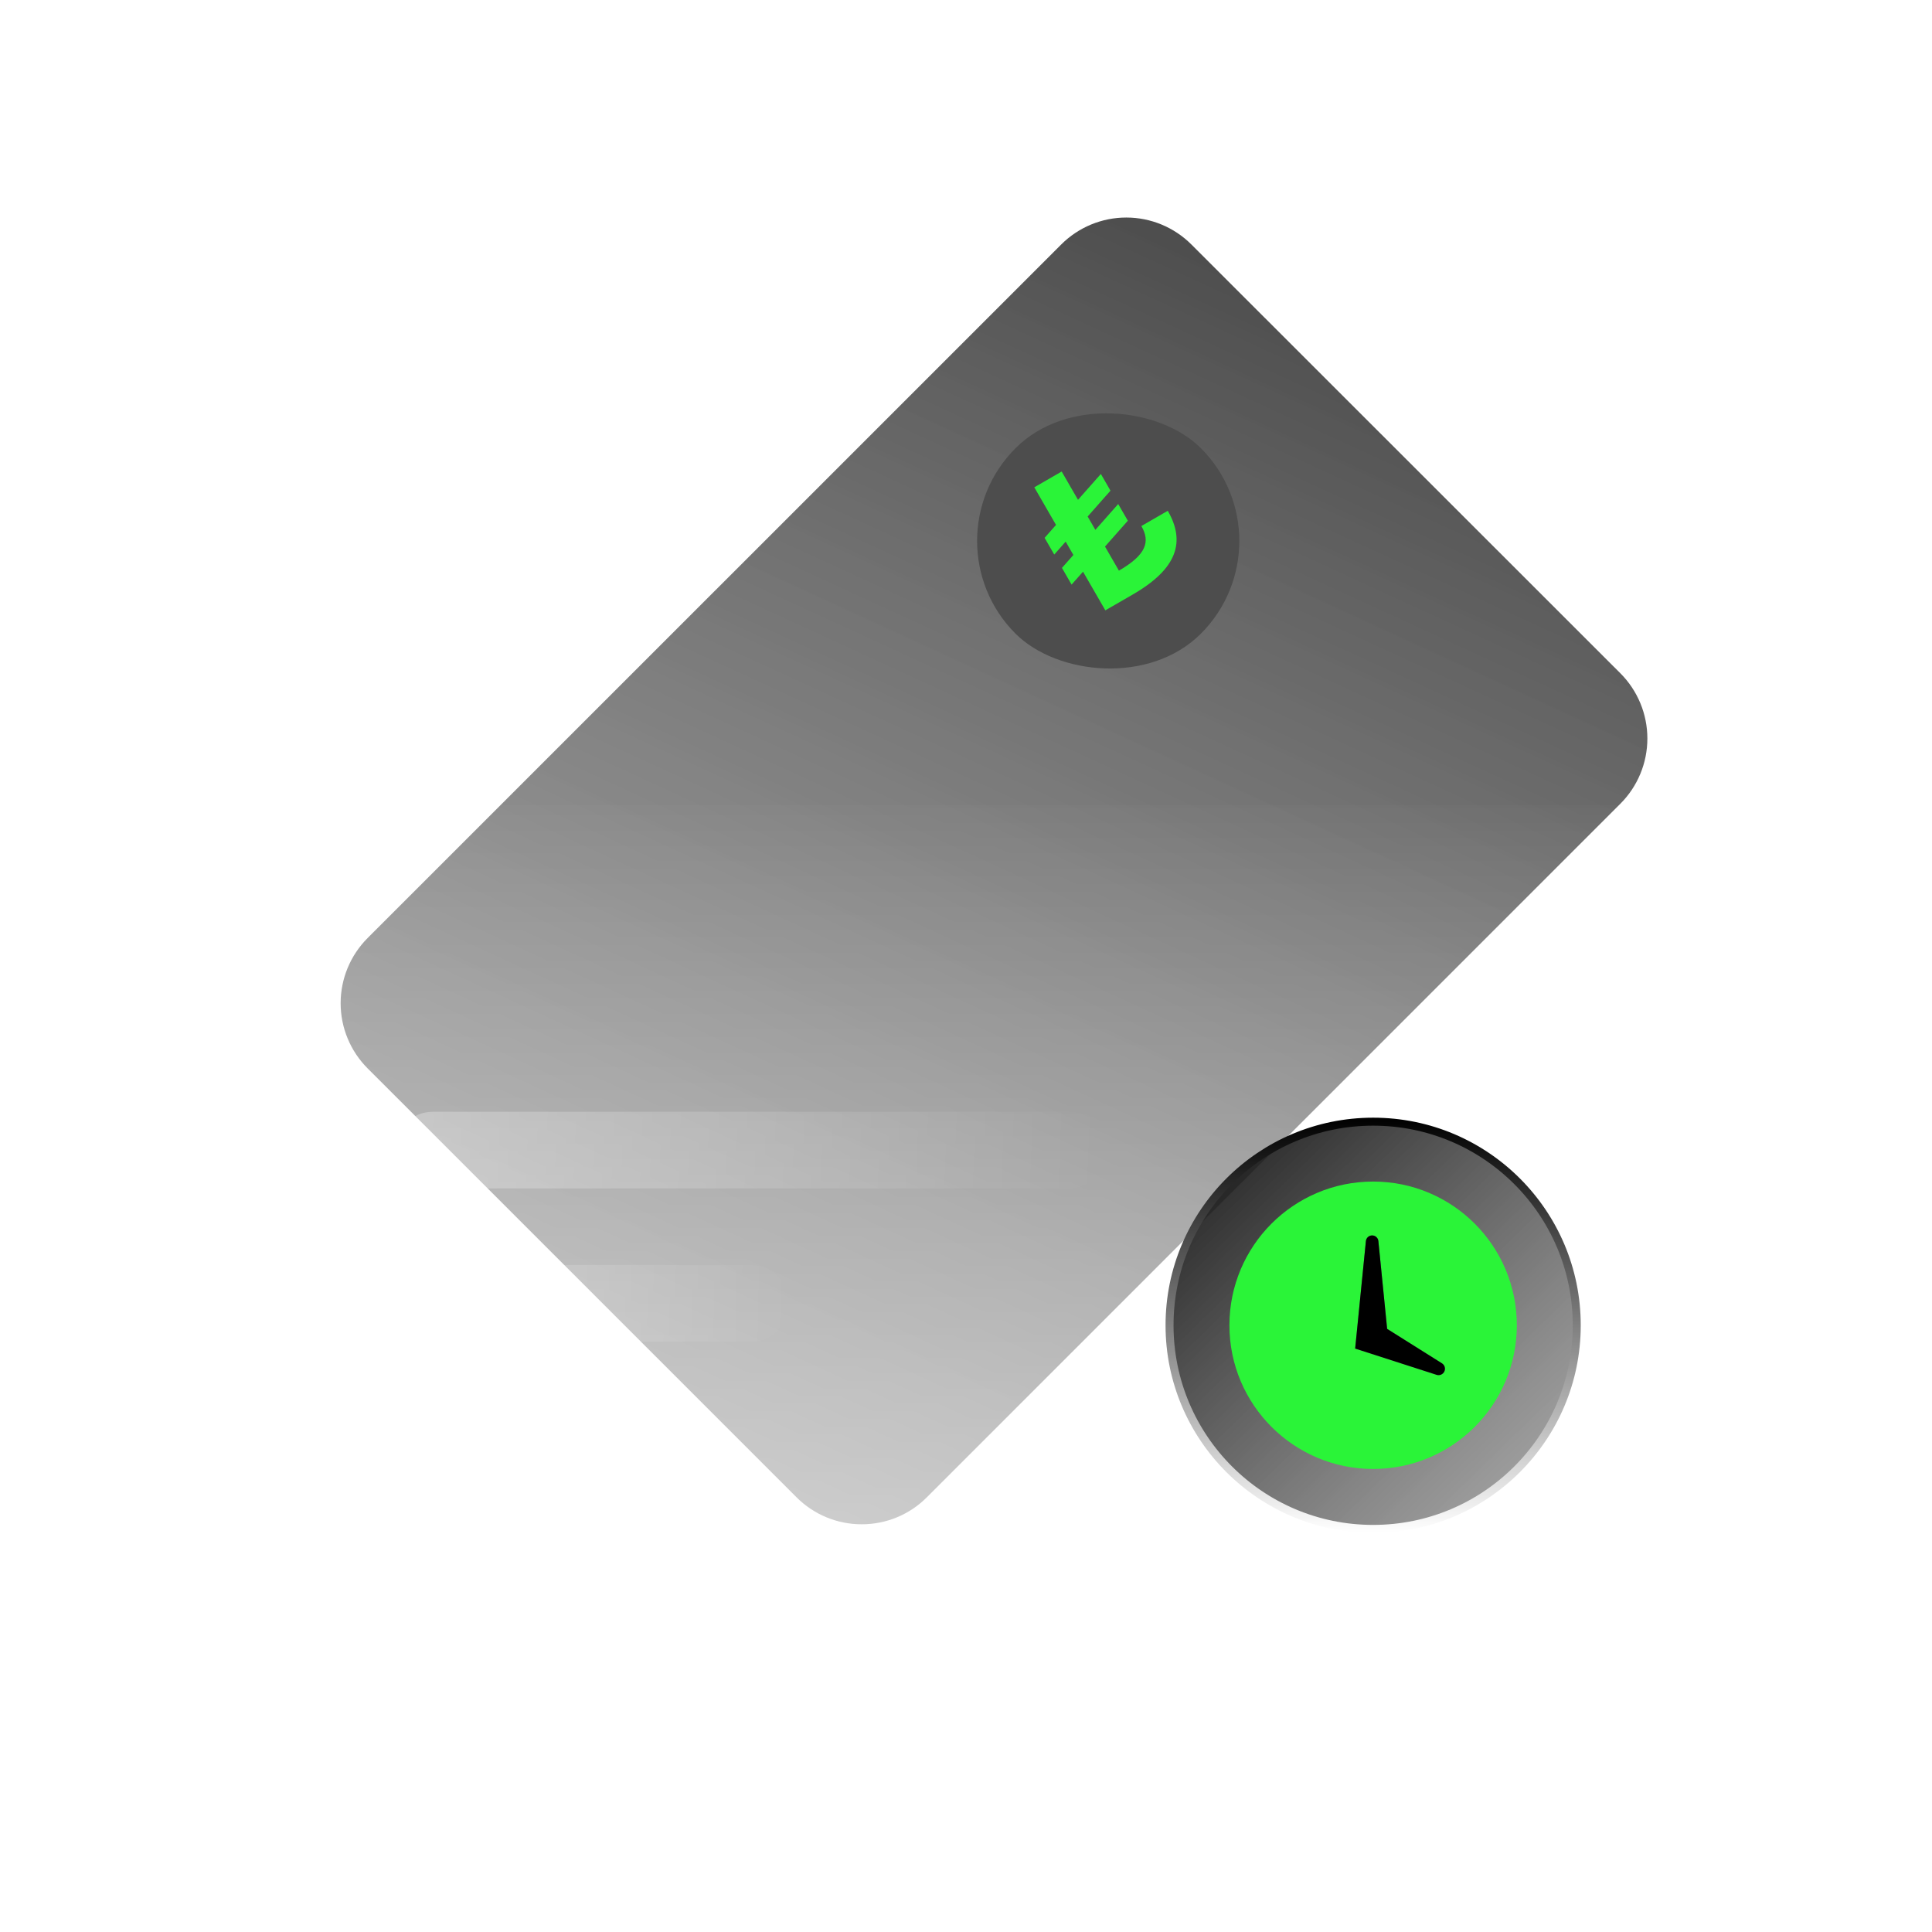 <svg width="121" height="121" viewBox="0 0 121 121" fill="none" xmlns="http://www.w3.org/2000/svg">
    <g id="Group 1960810520">
        <g id="Group 1960810517">
            <g id="Vector" filter="url(#filter0_i_2622_6564)">
                <path
                    d="M52.967 94.464C52.209 94.466 51.459 94.317 50.758 94.027C50.058 93.737 49.422 93.312 48.887 92.775L22.021 65.91C20.941 64.827 20.334 63.36 20.334 61.831C20.334 60.301 20.941 58.834 22.021 57.751L65.461 14.314C65.997 13.778 66.632 13.353 67.332 13.063C68.032 12.773 68.782 12.624 69.54 12.624C70.297 12.624 71.047 12.773 71.747 13.063C72.447 13.353 73.082 13.778 73.618 14.314L100.488 41.172C101.568 42.256 102.174 43.723 102.174 45.252C102.174 46.782 101.568 48.249 100.488 49.332L57.047 92.775C56.513 93.312 55.877 93.738 55.176 94.028C54.476 94.318 53.725 94.466 52.967 94.464Z"
                    fill="url(#paint0_linear_2622_6564)" />
            </g>
            <g id="Group 1960810510">
                <g id="Subtract" filter="url(#filter1_bdi_2622_6564)">
                    <path
                        d="M15 53.624C15 50.863 17.239 48.624 20 48.624H101C103.761 48.624 106 50.863 106 53.624V101C106 103.761 103.761 106 101 106H20C17.239 106 15 103.761 15 101V53.624Z"
                        fill="url(#paint1_linear_2622_6564)" shape-rendering="crispEdges" />
                </g>
                <g id="Group 1960810508">
                    <path id="Ellipse 8507"
                        d="M98.751 83.002C98.751 90.045 93.042 95.754 85.999 95.754C78.957 95.754 73.248 90.045 73.248 83.002C73.248 75.959 78.957 70.25 85.999 70.25C93.042 70.25 98.751 75.959 98.751 83.002Z"
                        fill="url(#paint2_linear_2622_6564)" stroke="url(#paint3_linear_2622_6564)"
                        stroke-width="0.5" />
                    <g id="Group 1960810512">
                        <path id="Vector_2"
                            d="M85.998 74C90.968 74 94.998 78.03 94.998 83C94.998 87.97 90.968 92 85.998 92C81.027 92 76.998 87.97 76.998 83C76.998 78.03 81.027 74 85.998 74ZM85.936 77.375C85.839 77.375 85.745 77.411 85.673 77.476C85.601 77.542 85.556 77.631 85.546 77.728L84.873 84.457V84.461H84.875L89.973 86.106C90.141 86.16 90.323 86.096 90.422 85.958L90.46 85.894C90.501 85.805 90.509 85.704 90.481 85.611C90.454 85.517 90.393 85.436 90.31 85.384L86.877 83.227L86.326 77.728C86.318 77.644 86.282 77.564 86.225 77.502C86.168 77.44 86.093 77.397 86.01 77.382L85.936 77.375Z"
                            fill="#2AF438" />
                        <path id="Vector_3"
                            d="M85.936 77.375C85.839 77.375 85.745 77.411 85.673 77.476C85.601 77.541 85.556 77.631 85.546 77.728L84.873 84.457V84.46H84.874L89.973 86.105C90.141 86.16 90.322 86.096 90.422 85.958L90.46 85.894C90.501 85.805 90.509 85.704 90.481 85.61C90.454 85.516 90.392 85.436 90.31 85.384L86.876 83.227L86.326 77.728C86.318 77.643 86.282 77.564 86.225 77.502C86.168 77.439 86.092 77.397 86.009 77.381L85.936 77.375Z"
                            fill="black" />
                    </g>
                </g>
                <path id="Rectangle 34628015"
                    d="M24.708 72.029C24.708 70.703 25.783 69.629 27.108 69.629H66.948C68.274 69.629 69.348 70.703 69.348 72.029C69.348 73.354 68.274 74.429 66.948 74.429H27.108C25.783 74.429 24.708 73.354 24.708 72.029Z"
                    fill="url(#paint4_linear_2622_6564)" />
                <path id="Rectangle 34628016"
                    d="M24.708 81.629C24.708 80.303 25.783 79.228 27.108 79.228H47.028C48.354 79.228 49.428 80.303 49.428 81.629C49.428 82.954 48.354 84.028 47.028 84.028H27.108C25.783 84.028 24.708 82.954 24.708 81.629Z"
                    fill="url(#paint5_linear_2622_6564)" />
            </g>
            <g id="Group 1960810513">
                <g id="Rectangle 34628309" style="mix-blend-mode:hard-light" filter="url(#filter2_bdi_2622_6564)">
                    <rect width="16.425" height="16.425" rx="8.213"
                        transform="matrix(0.707 -0.707 0.707 0.707 57.294 32.878)" fill="#4D4D4D" />
                </g>
                <path id="&#226;&#130;&#186;"
                    d="M71.483 32.945L73.137 31.99C74.249 33.916 73.757 35.61 70.94 37.236L69.227 38.225L67.829 35.804L67.113 36.613L66.51 35.567L67.225 34.758L66.742 33.921L66.027 34.731L65.423 33.685L66.138 32.876L64.778 30.52L66.492 29.531L67.515 31.303L68.946 29.684L69.549 30.73L68.119 32.349L68.602 33.185L70.032 31.567L70.636 32.612L69.206 34.231L70.076 35.739C71.814 34.735 72.043 33.914 71.483 32.945Z"
                    fill="#2AF438" />
            </g>
        </g>
    </g>
    <defs>
        <filter id="filter0_i_2622_6564" x="20.334" y="12.624" width="81.84" height="81.84"
            filterUnits="userSpaceOnUse" color-interpolation-filters="sRGB">
            <feFlood flood-opacity="0" result="BackgroundImageFix" />
            <feBlend mode="normal" in="SourceGraphic" in2="BackgroundImageFix" result="shape" />
            <feColorMatrix in="SourceAlpha" type="matrix" values="0 0 0 0 0 0 0 0 0 0 0 0 0 0 0 0 0 0 127 0"
                result="hardAlpha" />
            <feOffset dx="1" dy="1" />
            <feComposite in2="hardAlpha" operator="arithmetic" k2="-1" k3="1" />
            <feColorMatrix type="matrix" values="0 0 0 0 0 0 0 0 0 0 0 0 0 0 0 0 0 0 0.1 0" />
            <feBlend mode="normal" in2="shape" result="effect1_innerShadow_2622_6564" />
        </filter>
        <filter id="filter1_bdi_2622_6564" x="5" y="38.624" width="111" height="77.376" filterUnits="userSpaceOnUse"
            color-interpolation-filters="sRGB">
            <feFlood flood-opacity="0" result="BackgroundImageFix" />
            <feGaussianBlur in="BackgroundImageFix" stdDeviation="5" />
            <feComposite in2="SourceAlpha" operator="in" result="effect1_backgroundBlur_2622_6564" />
            <feColorMatrix in="SourceAlpha" type="matrix" values="0 0 0 0 0 0 0 0 0 0 0 0 0 0 0 0 0 0 127 0"
                result="hardAlpha" />
            <feOffset dx="0.5" dy="1" />
            <feGaussianBlur stdDeviation="0.5" />
            <feComposite in2="hardAlpha" operator="out" />
            <feColorMatrix type="matrix" values="0 0 0 0 0.567 0 0 0 0 0.567 0 0 0 0 0.567 0 0 0 0.2 0" />
            <feBlend mode="normal" in2="effect1_backgroundBlur_2622_6564" result="effect2_dropShadow_2622_6564" />
            <feBlend mode="normal" in="SourceGraphic" in2="effect2_dropShadow_2622_6564" result="shape" />
            <feColorMatrix in="SourceAlpha" type="matrix" values="0 0 0 0 0 0 0 0 0 0 0 0 0 0 0 0 0 0 127 0"
                result="hardAlpha" />
            <feOffset dy="0.813" />
            <feComposite in2="hardAlpha" operator="arithmetic" k2="-1" k3="1" />
            <feColorMatrix type="matrix" values="0 0 0 0 0.698 0 0 0 0 0.698 0 0 0 0 0.698 0 0 0 0.3 0" />
            <feBlend mode="normal" in2="shape" result="effect3_innerShadow_2622_6564" />
        </filter>
        <filter id="filter2_bdi_2622_6564" x="50.696" y="14.665" width="36.425" height="36.426"
            filterUnits="userSpaceOnUse" color-interpolation-filters="sRGB">
            <feFlood flood-opacity="0" result="BackgroundImageFix" />
            <feGaussianBlur in="BackgroundImageFix" stdDeviation="5" />
            <feComposite in2="SourceAlpha" operator="in" result="effect1_backgroundBlur_2622_6564" />
            <feColorMatrix in="SourceAlpha" type="matrix" values="0 0 0 0 0 0 0 0 0 0 0 0 0 0 0 0 0 0 127 0"
                result="hardAlpha" />
            <feOffset dx="0.5" dy="0.5" />
            <feGaussianBlur stdDeviation="0.25" />
            <feComposite in2="hardAlpha" operator="out" />
            <feColorMatrix type="matrix" values="0 0 0 0 0.567 0 0 0 0 0.567 0 0 0 0 0.567 0 0 0 0.2 0" />
            <feBlend mode="normal" in2="effect1_backgroundBlur_2622_6564" result="effect2_dropShadow_2622_6564" />
            <feBlend mode="normal" in="SourceGraphic" in2="effect2_dropShadow_2622_6564" result="shape" />
            <feColorMatrix in="SourceAlpha" type="matrix" values="0 0 0 0 0 0 0 0 0 0 0 0 0 0 0 0 0 0 127 0"
                result="hardAlpha" />
            <feOffset dy="0.5" />
            <feComposite in2="hardAlpha" operator="arithmetic" k2="-1" k3="1" />
            <feColorMatrix type="matrix" values="0 0 0 0 0 0 0 0 0 0 0 0 0 0 0 0 0 0 0.3 0" />
            <feBlend mode="normal" in2="shape" result="effect3_innerShadow_2622_6564" />
        </filter>
        <linearGradient id="paint0_linear_2622_6564" x1="45" y1="94" x2="101.993" y2="-30.003"
            gradientUnits="userSpaceOnUse">
            <stop stop-color="#5E5E5E" stop-opacity="0.5" />
            <stop offset="1" />
        </linearGradient>
        <linearGradient id="paint1_linear_2622_6564" x1="67.394" y1="46.616" x2="67.394" y2="107.64"
            gradientUnits="userSpaceOnUse">
            <stop stop-color="white" stop-opacity="0" />
            <stop offset="1" stop-color="white" stop-opacity="0.5" />
        </linearGradient>
        <linearGradient id="paint2_linear_2622_6564" x1="99.001" y1="96.004" x2="70.752" y2="66.919"
            gradientUnits="userSpaceOnUse">
            <stop stop-color="#5E5E5E" stop-opacity="0.5" />
            <stop offset="1" />
        </linearGradient>
        <linearGradient id="paint3_linear_2622_6564" x1="85.999" y1="70" x2="85.999" y2="96.004"
            gradientUnits="userSpaceOnUse">
            <stop />
            <stop offset="1" stop-color="white" />
        </linearGradient>
        <linearGradient id="paint4_linear_2622_6564" x1="69.123" y1="70.452" x2="-6.713" y2="67.38"
            gradientUnits="userSpaceOnUse">
            <stop stop-color="white" stop-opacity="0" />
            <stop offset="1" stop-color="white" stop-opacity="0.5" />
        </linearGradient>
        <linearGradient id="paint5_linear_2622_6564" x1="49.428" y1="79.96" x2="5.216" y2="79.133"
            gradientUnits="userSpaceOnUse">
            <stop stop-color="white" stop-opacity="0" />
            <stop offset="1" stop-color="white" stop-opacity="0.5" />
        </linearGradient>
    </defs>
</svg>